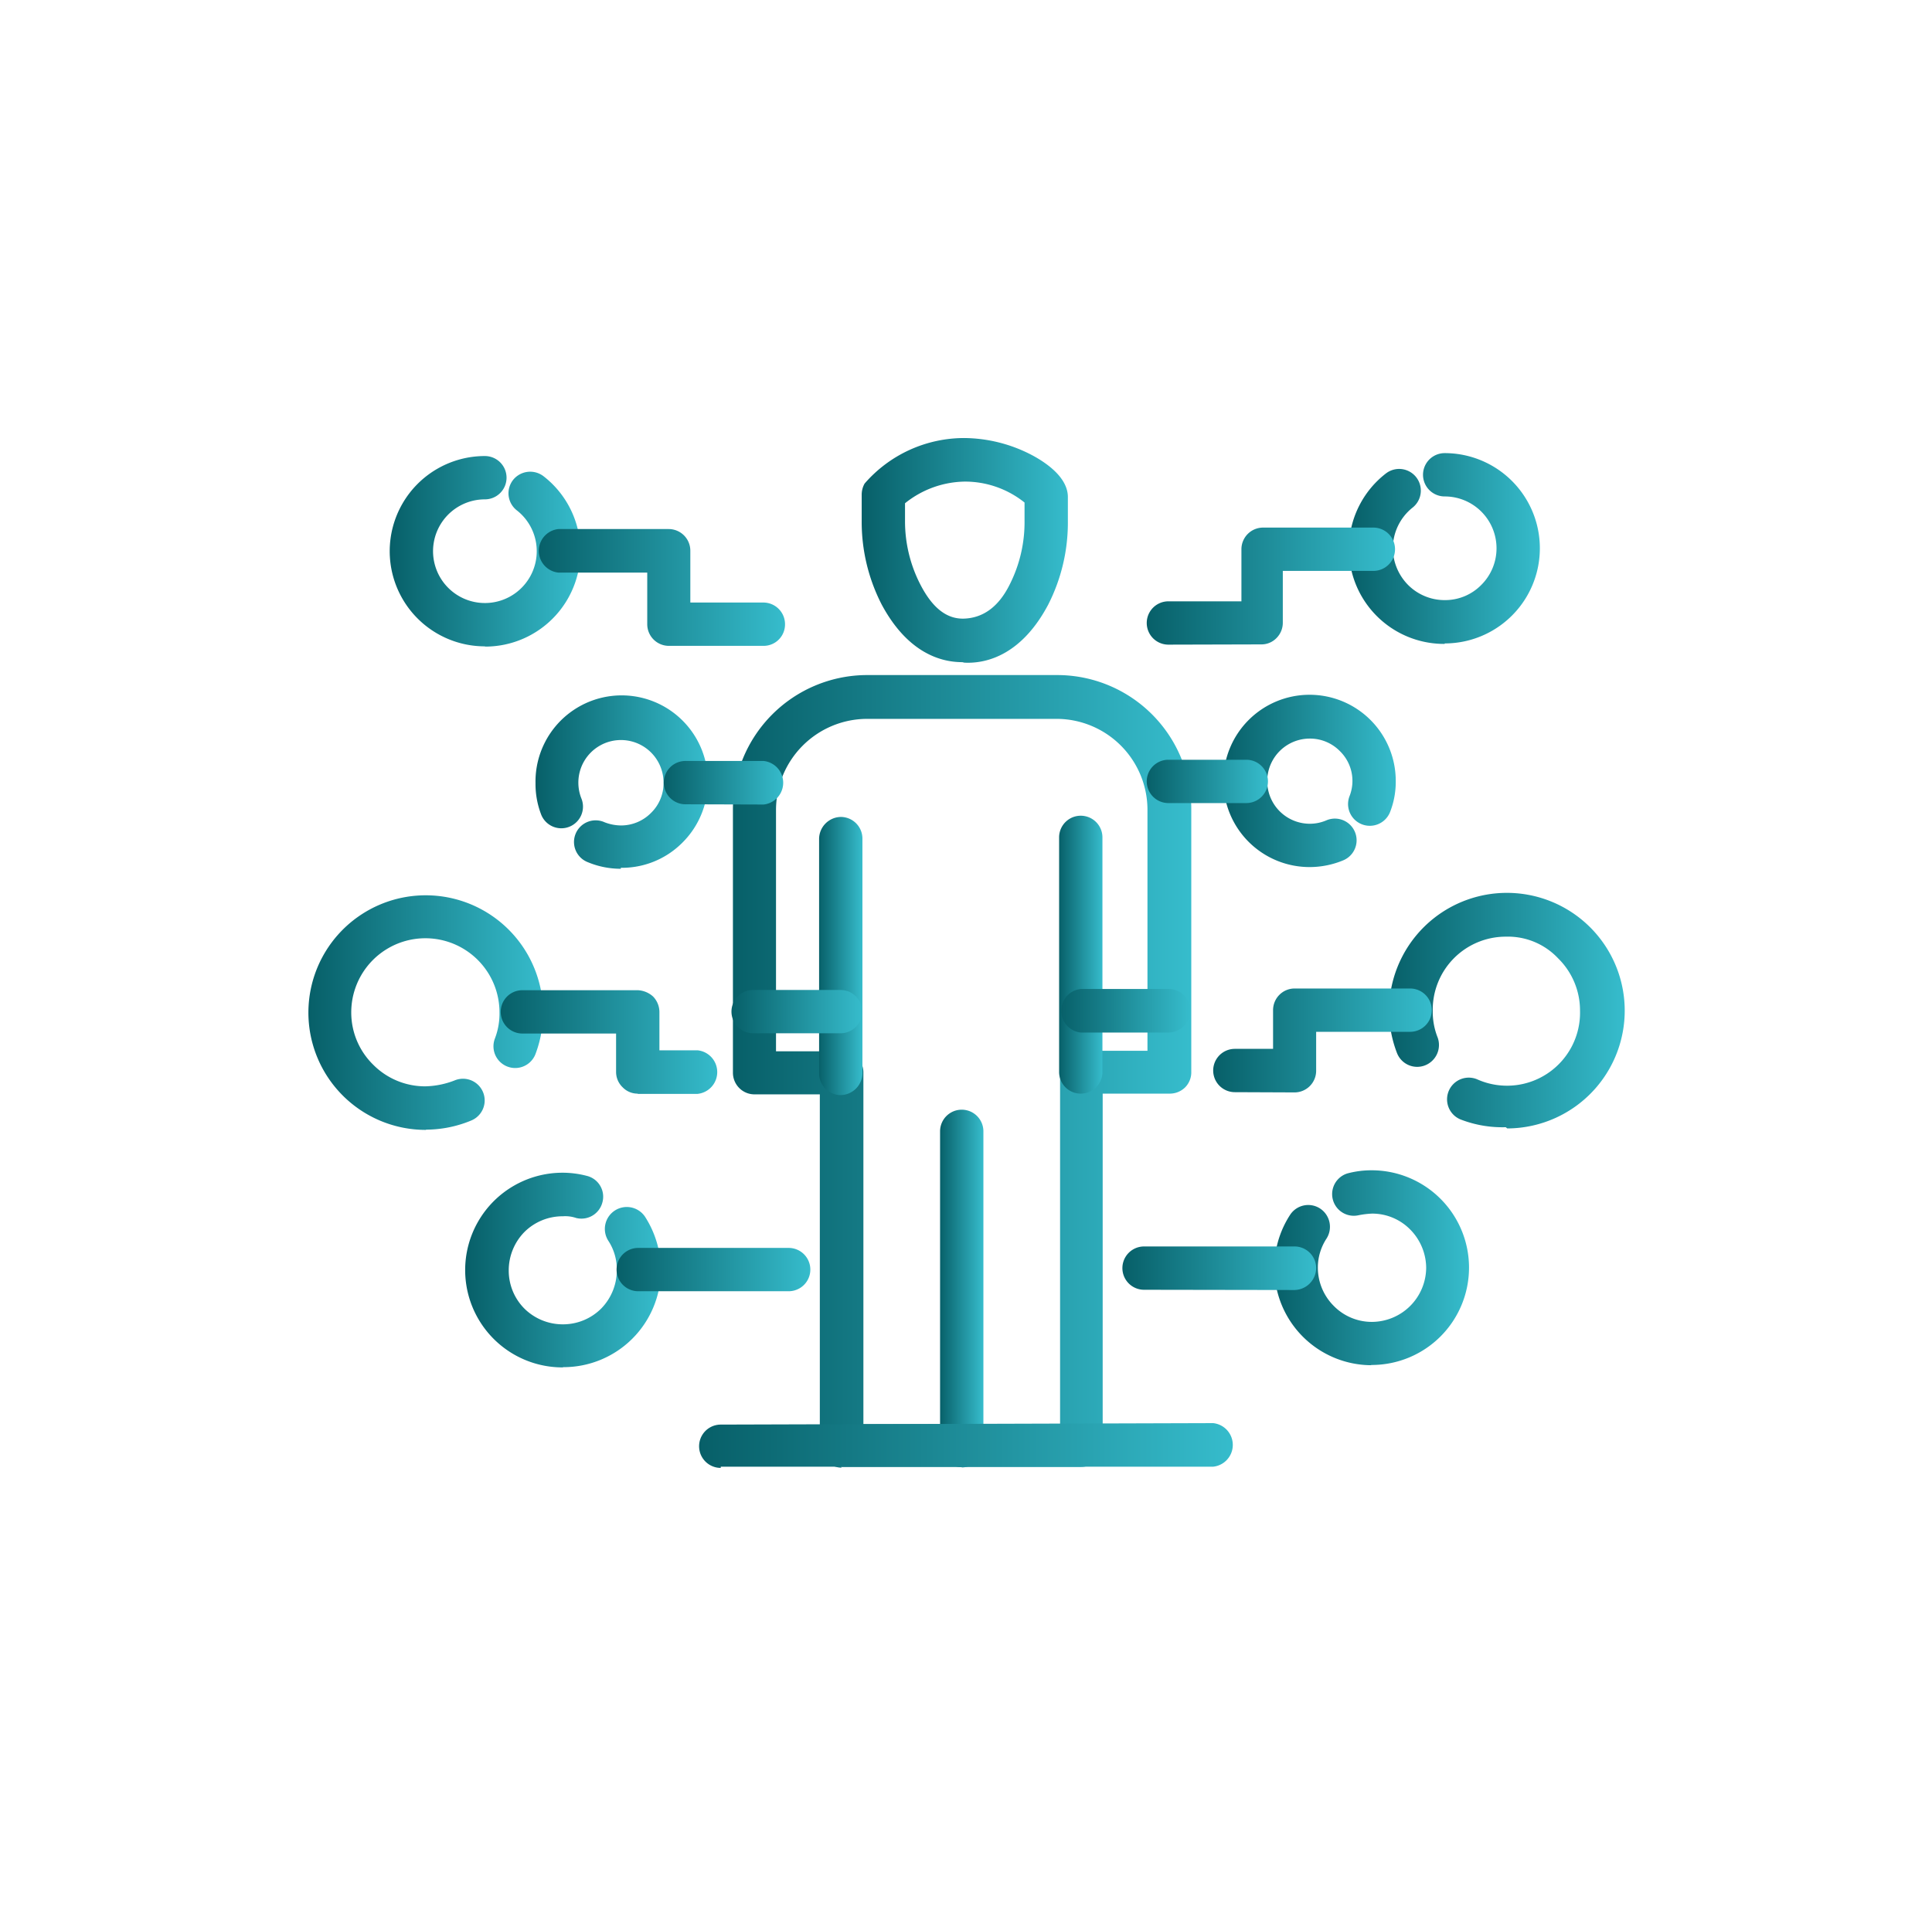 <svg id="Layer_1" data-name="Layer 1" xmlns="http://www.w3.org/2000/svg" xmlns:xlink="http://www.w3.org/1999/xlink" viewBox="0 0 79.37 78.31"><defs><style>.cls-1{fill:url(#linear-gradient);}.cls-2{fill:url(#linear-gradient-2);}.cls-3{fill:url(#linear-gradient-3);}.cls-4{fill:url(#linear-gradient-4);}.cls-5{fill:url(#linear-gradient-5);}.cls-6{fill:url(#linear-gradient-6);}.cls-7{fill:url(#linear-gradient-7);}.cls-8{fill:url(#linear-gradient-8);}.cls-9{fill:url(#linear-gradient-9);}.cls-10{fill:url(#linear-gradient-10);}.cls-11{fill:url(#linear-gradient-11);}.cls-12{fill:url(#linear-gradient-12);}.cls-13{fill:url(#linear-gradient-13);}.cls-14{fill:url(#linear-gradient-14);}.cls-15{fill:url(#linear-gradient-15);}.cls-16{fill:url(#linear-gradient-16);}.cls-17{fill:url(#linear-gradient-17);}.cls-18{fill:url(#linear-gradient-18);}.cls-19{fill:url(#linear-gradient-19);}.cls-20{fill:url(#linear-gradient-20);}.cls-21{fill:url(#linear-gradient-21);}.cls-22{fill:url(#linear-gradient-22);}.cls-23{fill:url(#linear-gradient-23);}.cls-24{fill:url(#linear-gradient-24);}</style><linearGradient id="linear-gradient" x1="30.03" y1="44.02" x2="48.88" y2="44.02" gradientUnits="userSpaceOnUse"><stop offset="0" stop-color="#075f68"/><stop offset="1" stop-color="#36bccc"/></linearGradient><linearGradient id="linear-gradient-2" x1="38.59" y1="52.94" x2="40.4" y2="52.94" xlink:href="#linear-gradient"/><linearGradient id="linear-gradient-3" x1="33.62" y1="39.26" x2="35.43" y2="39.26" xlink:href="#linear-gradient"/><linearGradient id="linear-gradient-4" x1="43.49" y1="39.23" x2="45.3" y2="39.23" xlink:href="#linear-gradient"/><linearGradient id="linear-gradient-5" x1="43.51" y1="41.53" x2="48.88" y2="41.53" xlink:href="#linear-gradient"/><linearGradient id="linear-gradient-6" x1="30.05" y1="41.56" x2="35.42" y2="41.56" xlink:href="#linear-gradient"/><linearGradient id="linear-gradient-7" x1="35.4" y1="22.6" x2="43.87" y2="22.6" xlink:href="#linear-gradient"/><linearGradient id="linear-gradient-8" x1="52.31" y1="52.1" x2="60.32" y2="52.1" xlink:href="#linear-gradient"/><linearGradient id="linear-gradient-9" x1="57.02" y1="41.49" x2="66.69" y2="41.49" xlink:href="#linear-gradient"/><linearGradient id="linear-gradient-10" x1="50.28" y1="32.1" x2="57.34" y2="32.1" xlink:href="#linear-gradient"/><linearGradient id="linear-gradient-11" x1="55.44" y1="22.55" x2="63.26" y2="22.55" xlink:href="#linear-gradient"/><linearGradient id="linear-gradient-12" x1="47.05" y1="24.08" x2="57.22" y2="24.08" xlink:href="#linear-gradient"/><linearGradient id="linear-gradient-13" x1="47.07" y1="32.11" x2="52.06" y2="32.11" xlink:href="#linear-gradient"/><linearGradient id="linear-gradient-14" x1="49.83" y1="42.74" x2="58.81" y2="42.74" xlink:href="#linear-gradient"/><linearGradient id="linear-gradient-15" x1="46.13" y1="52.11" x2="54.09" y2="52.11" xlink:href="#linear-gradient"/><linearGradient id="linear-gradient-16" x1="19.1" y1="52.18" x2="27.12" y2="52.18" xlink:href="#linear-gradient"/><linearGradient id="linear-gradient-17" x1="12.68" y1="41.6" x2="22.35" y2="41.6" xlink:href="#linear-gradient"/><linearGradient id="linear-gradient-18" x1="21.98" y1="32.17" x2="29.05" y2="32.17" xlink:href="#linear-gradient"/><linearGradient id="linear-gradient-19" x1="16.01" y1="22.65" x2="23.83" y2="22.65" xlink:href="#linear-gradient"/><linearGradient id="linear-gradient-20" x1="22.05" y1="24.14" x2="32.23" y2="24.14" xlink:href="#linear-gradient"/><linearGradient id="linear-gradient-21" x1="27.26" y1="32.16" x2="32.25" y2="32.16" xlink:href="#linear-gradient"/><linearGradient id="linear-gradient-22" x1="20.56" y1="42.82" x2="29.55" y2="42.82" xlink:href="#linear-gradient"/><linearGradient id="linear-gradient-23" x1="25.33" y1="52.16" x2="33.3" y2="52.16" xlink:href="#linear-gradient"/><linearGradient id="linear-gradient-24" x1="28.72" y1="59.4" x2="50.74" y2="59.4" xlink:href="#linear-gradient"/></defs><path class="cls-1" d="M34.58,60.31a.9.9,0,0,1-.63-.26,1,1,0,0,1-.27-.63l0-14.45H31a.88.88,0,0,1-.63-.26.89.89,0,0,1-.26-.63l0-10.81a5.52,5.52,0,0,1,5.5-5.53l7.8,0a5.51,5.51,0,0,1,5.53,5.5l0,10.81a.88.88,0,0,1-.25.63.9.9,0,0,1-.64.26H45.3l0,14.45a.89.89,0,0,1-.89.89l-9.87,0Zm0-17.13a.89.89,0,0,1,.89.89l0,14.45,8.08,0,0-14.45a.92.92,0,0,1,.26-.63.89.89,0,0,1,.63-.26h2.7l0-9.92a3.74,3.74,0,0,0-3.72-3.72l-7.82,0a3.75,3.75,0,0,0-3.72,3.74l0,9.92h2.7Z"/><path class="cls-2" d="M39.51,60.29a.89.89,0,0,1-.89-.89l0-12.91a.89.89,0,1,1,1.78,0l0,12.92a.89.89,0,0,1-.89.89Z"/><path class="cls-3" d="M34.54,45a.89.89,0,0,1-.89-.89l0-9.64a.91.91,0,0,1,.89-.9.89.89,0,0,1,.89.89l0,9.64a.91.91,0,0,1-.89.9Z"/><path class="cls-4" d="M44.4,44.94a.89.89,0,0,1-.89-.89l0-9.64a.89.89,0,1,1,1.78,0l0,9.64a.89.89,0,0,1-.89.89Z"/><path class="cls-5" d="M44.4,42.43a.9.9,0,0,1,0-1.79H48a.89.89,0,0,1,.9.89.91.91,0,0,1-.89.9Z"/><path class="cls-6" d="M30.94,42.46a.89.89,0,0,1,0-1.78h3.59a.89.89,0,0,1,0,1.78H30.94Z"/><path class="cls-7" d="M39.53,27.21c-.94,0-2.27-.43-3.31-2.37a7.43,7.43,0,0,1-.82-3.44V20.33a.93.93,0,0,1,.12-.46A5.42,5.42,0,0,1,39.61,18a6.08,6.08,0,0,1,2.8.71c.67.36,1.45.95,1.46,1.7v1a7.43,7.43,0,0,1-.81,3.44c-1.06,2-2.46,2.43-3.44,2.38Zm-2.35-6.53v.72A5.67,5.67,0,0,0,37.8,24c.51,1,1.11,1.45,1.82,1.42S41,25,41.49,24a5.67,5.67,0,0,0,.6-2.61v-.74a3.91,3.91,0,0,0-2.46-.86A4,4,0,0,0,37.18,20.68Z"/><path class="cls-8" d="M56.31,56.1A4,4,0,0,1,53,49.92a.89.89,0,0,1,1.23-.26.9.9,0,0,1,.27,1.23,2.17,2.17,0,0,0-.36,1.21,2.22,2.22,0,0,0,.66,1.57,2.19,2.19,0,0,0,1.56.65,2.24,2.24,0,0,0,2.23-2.23,2.26,2.26,0,0,0-.66-1.57,2.19,2.19,0,0,0-1.56-.65,3.55,3.55,0,0,0-.57.07.89.89,0,0,1-.45-1.72,3.83,3.83,0,0,1,1-.13,4,4,0,0,1,4,4,4,4,0,0,1-4,4Z"/><path class="cls-9" d="M61.86,46.32A4.76,4.76,0,0,1,60,46a.89.89,0,0,1,.68-1.65,3,3,0,0,0,4.23-2.82,3,3,0,0,0-.9-2.15,2.83,2.83,0,0,0-2.15-.89,3,3,0,0,0-3,3.06,2.84,2.84,0,0,0,.2,1.08.9.9,0,0,1-.52,1.15.89.89,0,0,1-1.15-.51,4.84,4.84,0,1,1,4.53,3.1Z"/><path class="cls-10" d="M53.81,35.63a3.54,3.54,0,1,1,3.53-3.54,3.4,3.4,0,0,1-.23,1.27.89.89,0,1,1-1.67-.64,1.71,1.71,0,0,0-.4-1.86,1.72,1.72,0,0,0-1.23-.51,1.75,1.75,0,1,0,0,3.5,1.72,1.72,0,0,0,.68-.14.89.89,0,0,1,.7,1.64,3.61,3.61,0,0,1-1.37.28Z"/><path class="cls-11" d="M59.35,26.46a3.91,3.91,0,0,1-2.42-7,.89.89,0,0,1,1.1,1.4,2.15,2.15,0,0,0-.81,1.68,2.17,2.17,0,0,0,.63,1.5,2.12,2.12,0,0,0,1.5.62,2.08,2.08,0,0,0,1.51-.63,2.12,2.12,0,0,0,.62-1.5,2.13,2.13,0,0,0-2.13-2.13.89.89,0,1,1,0-1.78,3.91,3.91,0,1,1,0,7.82Z"/><path class="cls-12" d="M48,26.49a.89.89,0,1,1,0-1.78h3V22.57a.89.89,0,0,1,.89-.89h4.53a.89.89,0,1,1,0,1.78H52.7v2.13a.89.89,0,0,1-.26.63.86.86,0,0,1-.63.26Z"/><path class="cls-13" d="M48,33a.89.89,0,1,1,0-1.78h3.2a.89.89,0,1,1,0,1.78H48Z"/><path class="cls-14" d="M50.73,44.88a.89.89,0,1,1,0-1.78h1.57V41.51a.89.89,0,0,1,.26-.63.88.88,0,0,1,.63-.26h4.74a.89.89,0,1,1,0,1.78H54.07V44a.89.89,0,0,1-.89.89Z"/><path class="cls-15" d="M47,53a.89.89,0,0,1,0-1.78l6.18,0a.89.89,0,0,1,.89.89.91.91,0,0,1-.89.9Z"/><path class="cls-16" d="M23.11,56.19a4,4,0,0,1,0-8,3.93,3.93,0,0,1,1,.13.88.88,0,0,1,.64,1.08.89.89,0,0,1-1.08.65,1.39,1.39,0,0,0-.55-.07,2.22,2.22,0,0,0-1.58.65,2.25,2.25,0,0,0-.64,1.58,2.21,2.21,0,0,0,.65,1.57,2.24,2.24,0,0,0,1.57.64,2.22,2.22,0,0,0,1.58-.65,2.25,2.25,0,0,0,.64-1.58A2.14,2.14,0,0,0,25,51a.9.9,0,0,1,1.5-1,4.09,4.09,0,0,1,.65,2.18,4,4,0,0,1-4,4Z"/><path class="cls-17" d="M17.51,46.43A4.82,4.82,0,1,1,22,43.31a.89.89,0,0,1-1.67-.63,2.86,2.86,0,0,0,.19-1.08,3,3,0,1,0-6.09,0,3,3,0,0,0,.9,2.15,3,3,0,0,0,2.14.89,3.51,3.51,0,0,0,1.2-.24.89.89,0,0,1,.7,1.64,4.86,4.86,0,0,1-1.88.38Z"/><path class="cls-18" d="M25.51,35.7a3.51,3.51,0,0,1-1.36-.27.89.89,0,1,1,.69-1.64,1.9,1.9,0,0,0,.67.13,1.73,1.73,0,0,0,1.24-.52,1.7,1.7,0,0,0,.51-1.24,1.75,1.75,0,0,0-3.5,0,1.77,1.77,0,0,0,.12.64.89.89,0,1,1-1.66.64A3.49,3.49,0,0,1,22,32.18a3.54,3.54,0,1,1,6,2.48,3.5,3.5,0,0,1-2.5,1Z"/><path class="cls-19" d="M19.92,26.56a3.91,3.91,0,0,1,0-7.82.89.89,0,1,1,0,1.78,2.13,2.13,0,1,0,1.31.45.89.89,0,0,1-.15-1.25.9.9,0,0,1,1.25-.15,3.91,3.91,0,0,1-2.4,7Z"/><path class="cls-20" d="M27.48,26.54a.89.89,0,0,1-.89-.89V23.53H22.94a.9.9,0,0,1,0-1.79h4.53a.89.89,0,0,1,.89.89v2.13h3a.89.89,0,0,1,.89.89.88.88,0,0,1-.88.89Z"/><path class="cls-21" d="M28.16,33.05a.89.89,0,1,1,0-1.78h3.21a.9.9,0,0,1,0,1.79Z"/><path class="cls-22" d="M26.2,44.94a.85.85,0,0,1-.62-.26.87.87,0,0,1-.27-.63V42.47H21.46a.89.89,0,1,1,0-1.78H26.2a1,1,0,0,1,.63.26.92.92,0,0,1,.26.63v1.58h1.57a.9.9,0,0,1,0,1.79H26.2Z"/><path class="cls-23" d="M26.22,53.06a.89.89,0,0,1,0-1.78H32.4a.89.89,0,1,1,0,1.78H26.22Z"/><path class="cls-24" d="M29.61,60.32a.89.89,0,1,1,0-1.78l20.23-.06a.9.9,0,0,1,0,1.79l-20.23,0Z"/></svg>
